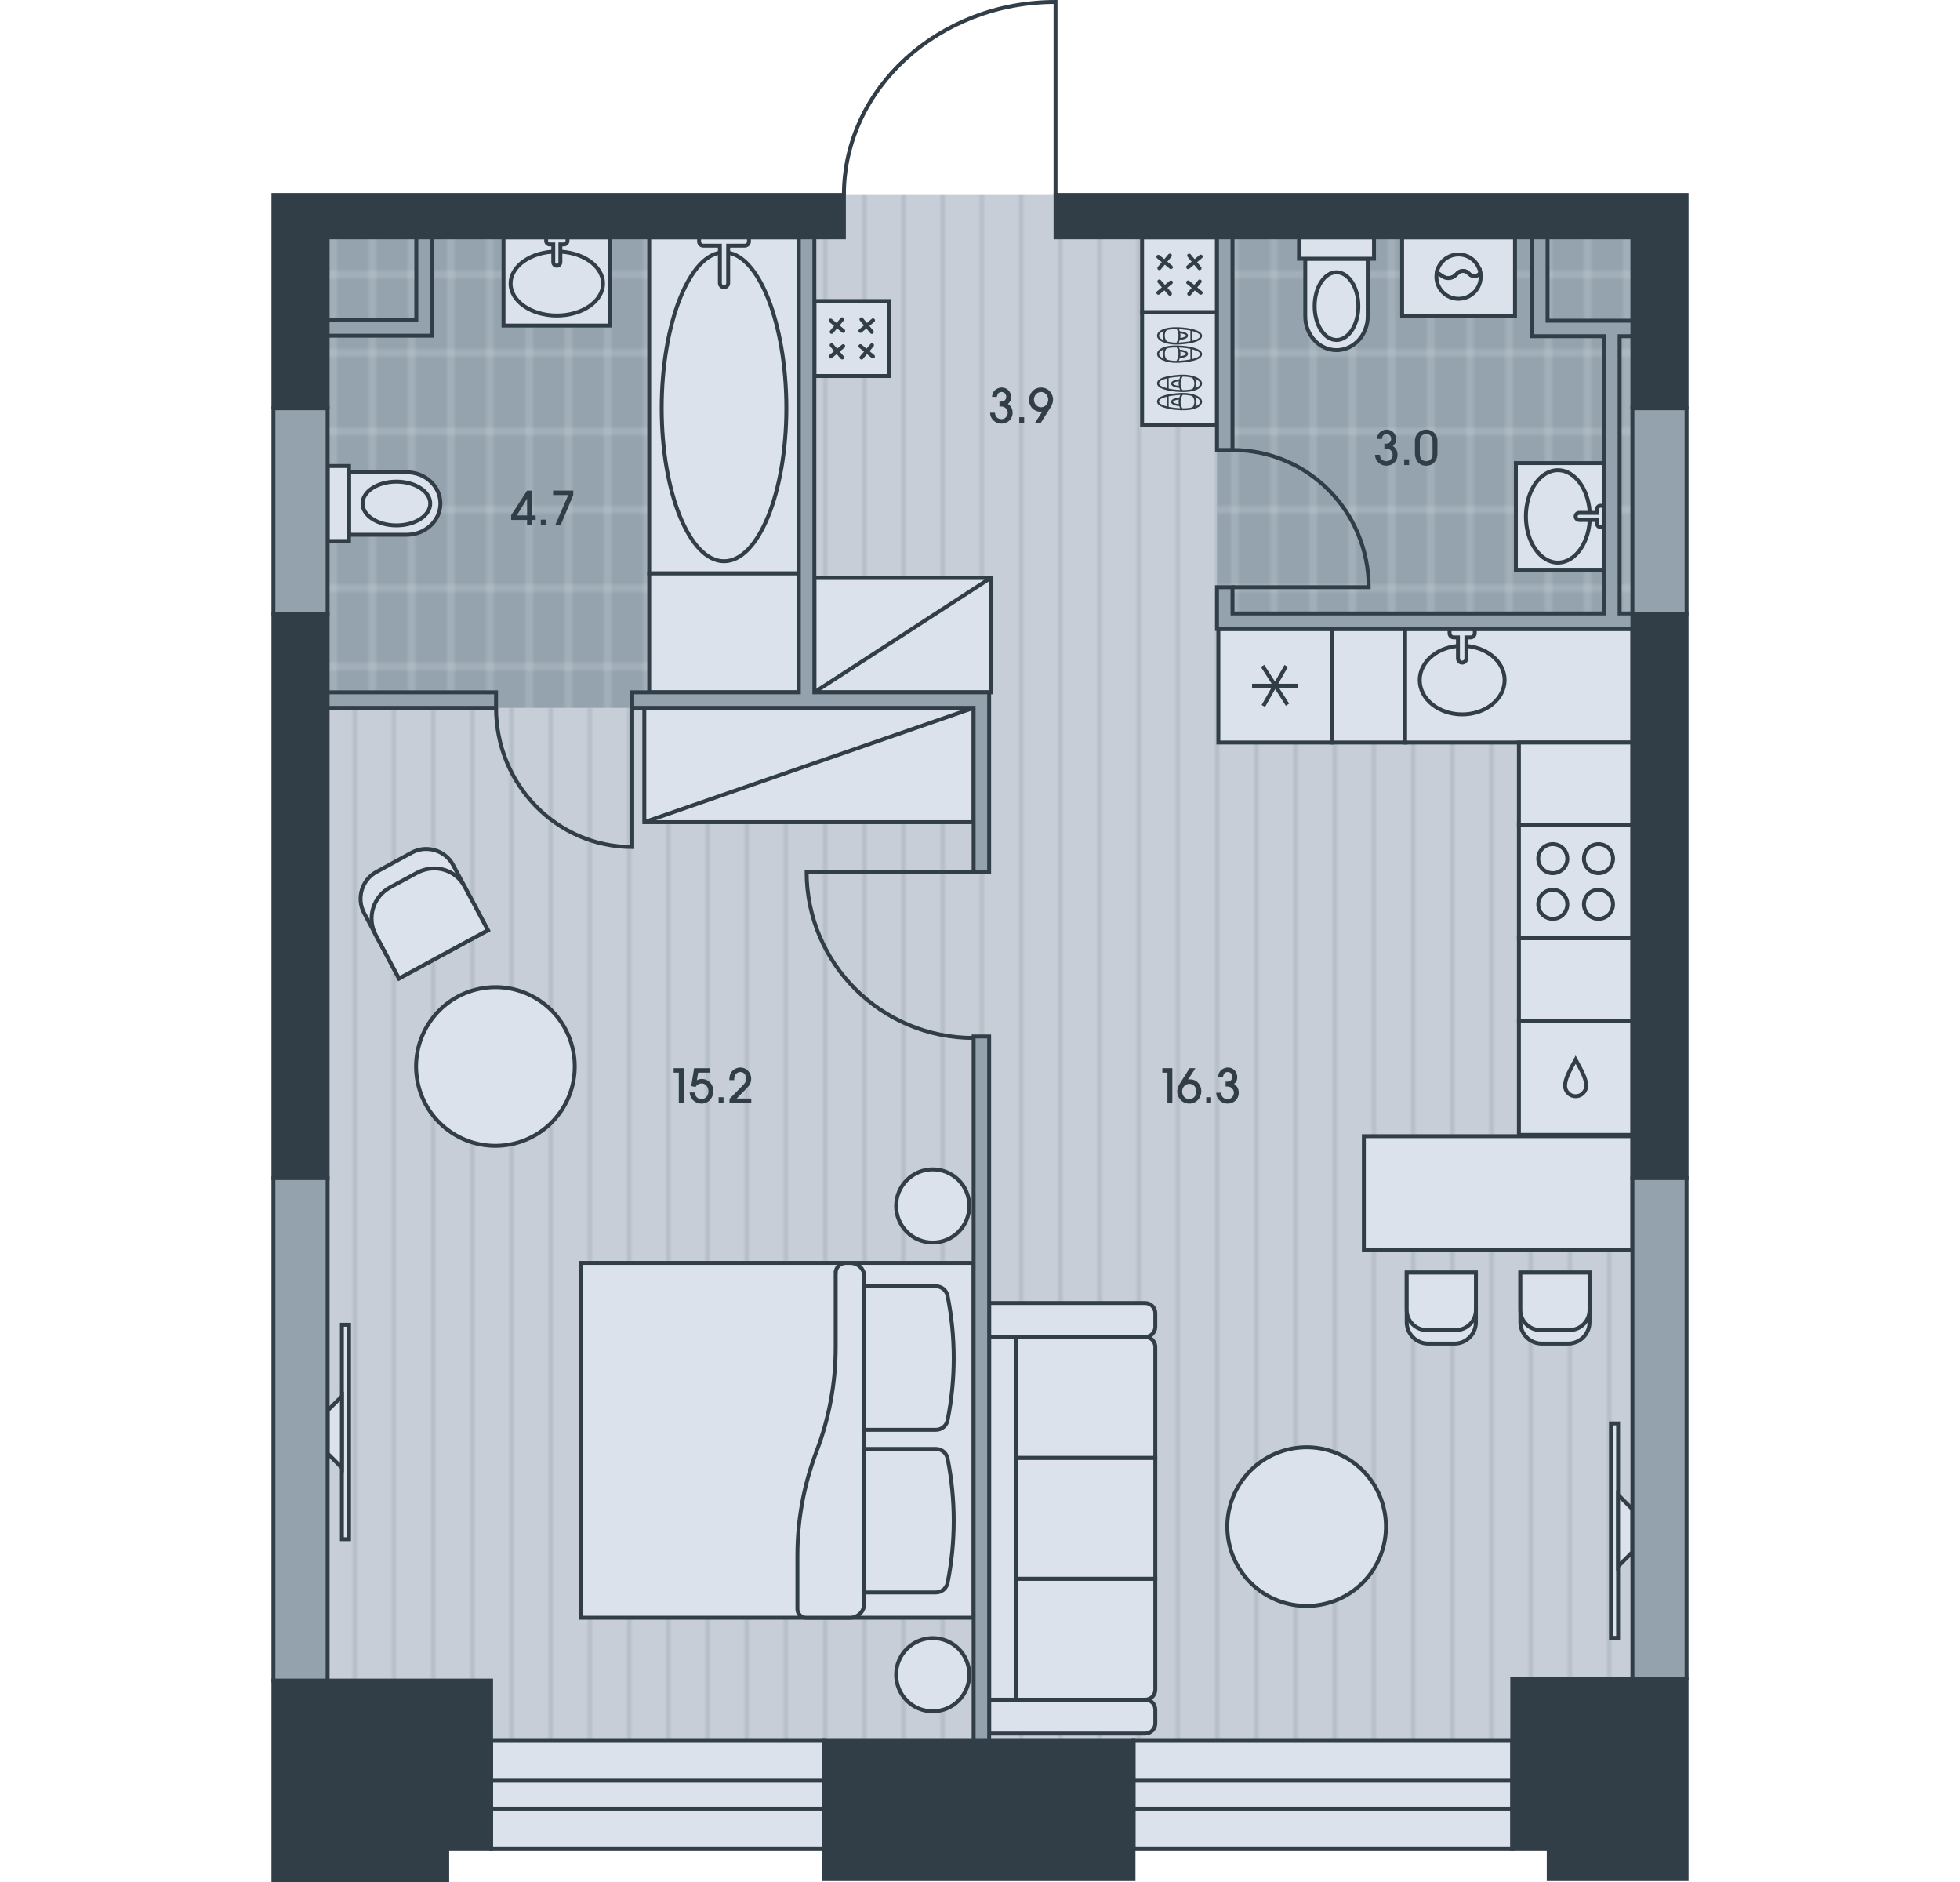 <?xml version="1.0" encoding="utf-8"?>
<!-- Generator: Adobe Illustrator 26.0.2, SVG Export Plug-In . SVG Version: 6.00 Build 0)  -->
<svg version="1.1" id="Flat_10" xmlns="http://www.w3.org/2000/svg" xmlns:xlink="http://www.w3.org/1999/xlink" x="0px"
	 y="0px" viewBox="0 0 500 480" style="enable-background:new 0 0 500 480;" xml:space="preserve">
<style type="text/css">
	.st0{fill:none;}
	.st1{fill:#C8CED7;}
	.st2{opacity:0.5;fill:none;stroke:#95A3AE;stroke-width:0.75;enable-background:new    ;}
	.st3{fill:#95A3AE;}
	.st4{opacity:0.5;fill:none;stroke:#DCE2EB;stroke-width:0.75;enable-background:new    ;}
	.st5{fill-rule:evenodd;clip-rule:evenodd;fill:url(#floor);}
	.st6{fill-rule:evenodd;clip-rule:evenodd;fill:url(#wet_floor);}
	.st7{fill-rule:evenodd;clip-rule:evenodd;fill:#DCE2EB;stroke:#313E48;stroke-miterlimit:22.926;}
	
		.st8{fill-rule:evenodd;clip-rule:evenodd;fill:none;stroke:#313E48;stroke-linecap:round;stroke-linejoin:round;stroke-miterlimit:22.926;}
	.st9{fill-rule:evenodd;clip-rule:evenodd;fill:none;stroke:#313E48;stroke-width:0.5;stroke-miterlimit:22.926;}
	.st10{fill-rule:evenodd;clip-rule:evenodd;fill:#313E48;stroke:#313E48;stroke-miterlimit:22.926;}
	.st11{fill-rule:evenodd;clip-rule:evenodd;fill:#94A2AD;stroke:#313E48;stroke-miterlimit:22.926;}
	.st12{fill-rule:evenodd;clip-rule:evenodd;fill:none;stroke:#313E48;stroke-miterlimit:22.926;}
	.st13{fill:#313E48;}
</style>
<pattern  width="30" height="50" patternUnits="userSpaceOnUse" id="floor" viewBox="0 -50 30 50" style="overflow:visible;">
	<g>
		<rect y="-50" class="st0" width="30" height="50"/>
		<rect x="0" y="-50" class="st1" width="30" height="50"/>
		<line class="st2" x1="0.375" y1="0" x2="0.375" y2="-50"/>
		<line class="st2" x1="10.375" y1="0" x2="10.375" y2="-50"/>
		<line class="st2" x1="20.375" y1="0" x2="20.375" y2="-50"/>
	</g>
</pattern>
<pattern  width="30" height="60" patternUnits="userSpaceOnUse" id="wet_floor" viewBox="0 -60 30 60" style="overflow:visible;">
	<g>
		<rect y="-60" class="st0" width="30" height="60"/>
		<rect y="-60" class="st3" width="30" height="60"/>
		<line class="st4" x1="5" y1="0" x2="5" y2="-60"/>
		<line class="st4" x1="15" y1="0" x2="15" y2="-60"/>
		<line class="st4" x1="25" y1="0" x2="25" y2="-60"/>
		<line class="st4" x1="30" y1="-50" x2="0" y2="-50"/>
		<line class="st4" x1="30" y1="-10" x2="0" y2="-10"/>
		<line class="st4" x1="30" y1="-30" x2="0" y2="-30"/>
	</g>
</pattern>
<rect id="Floor_00000070095598890577709290000016429676892477859006_" x="69.747" y="49.724" class="st5" width="360.503" height="421.742"/>
<g id="Wet_Floor_00000179611342009757845730000002935142226299058308_">
	<rect x="310.455" y="57.161" class="st6" width="109.299" height="101.277"/>
	<rect x="79.417" y="56.688" class="st6" width="126.208" height="123.844"/>
</g>
<g id="Furniture_00000091002891175257047180000013223204318454532503_">
	<g id="Room_00000068640347894050284270000002204744617552289214_">
		<g>
			<rect x="148.258" y="322.108" class="st7" width="100.113" height="90.498"/>
			<path class="st7" d="M213.183,324.642c0-1.473,1.194-2.533,2.666-2.533h0.992c2.021,0,3.66,1.505,3.66,3.527l0,83.312
				c0,2.022-1.638,3.66-3.66,3.66h-11.211c-1.22,0-2.208-0.988-2.208-2.207v-13.725c0-9.061,1.655-18.047,4.88-26.515
				c3.226-8.469,4.88-17.455,4.88-26.516V324.642z"/>
			<path class="st7" d="M220.501,328.074v36.596h18.252c1.446,0,2.691-1.02,2.975-2.438c2.093-10.469,2.093-21.251,0-31.72
				c-0.284-1.418-1.528-2.438-2.975-2.438H220.501z"/>
			<path class="st7" d="M220.501,369.55l0,36.597h18.252c1.446,0,2.691-1.02,2.975-2.439c2.093-10.469,2.093-21.25,0-31.719
				c-0.284-1.419-1.528-2.439-2.975-2.439H220.501z"/>
			<path class="st7" d="M237.938,417.796c5.155,0,9.334,4.18,9.334,9.334c0,5.156-4.178,9.334-9.334,9.334
				c-5.156,0-9.334-4.178-9.334-9.334C228.604,421.976,232.782,417.796,237.938,417.796z"/>
			<path class="st7" d="M237.938,298.248c5.155,0,9.334,4.18,9.334,9.335c0,5.155-4.178,9.334-9.334,9.334
				c-5.156,0-9.334-4.18-9.334-9.334C228.604,302.427,232.782,298.248,237.938,298.248z"/>
		</g>
		<path class="st7" d="M110.607,259.334c7-8.712,19.738-10.099,28.45-3.099c8.712,7,10.099,19.738,3.099,28.45
			c-7,8.712-19.738,10.099-28.45,3.098C104.994,280.783,103.607,268.045,110.607,259.334z"/>
		<path class="st7" d="M317.55,376.686c7-8.712,19.738-10.099,28.45-3.099c8.712,7,10.099,19.738,3.099,28.45
			c-7,8.712-19.738,10.099-28.45,3.098C311.937,398.135,310.549,385.398,317.55,376.686z"/>
		<g>
			<path class="st7" d="M124.464,237.245l-8.895-16.672c-2.006-3.736-6.773-5.139-10.508-3.133l-9.04,4.935
				c-3.734,2.007-5.139,6.773-3.132,10.508l8.895,16.672L124.464,237.245z"/>
			<path class="st7" d="M124.464,237.245l-5.946-11.142c-2.333-4.385-7.715-5.852-12.1-3.519l-6.82,3.687
				c-4.385,2.333-6.092,7.776-3.76,12.16l5.945,11.124L124.464,237.245z"/>
		</g>
		<g>
			<rect x="164.362" y="180.532" class="st7" width="84.009" height="29.161"/>
			<line class="st7" x1="164.362" y1="209.693" x2="248.37" y2="180.532"/>
		</g>
		<g>
			<rect x="207.742" y="147.412" class="st7" width="44.961" height="29.161"/>
			<line class="st7" x1="207.742" y1="176.573" x2="252.703" y2="147.412"/>
		</g>
		<g>
			<rect x="410.961" y="363.04" class="st7" width="1.823" height="54.693"/>
			<polygon class="st7" points="416.431,384.916 412.785,381.27 412.785,399.501 416.431,395.855 			"/>
		</g>
		<g>
			<rect x="87.219" y="337.884" class="st7" width="1.823" height="54.693"/>
			<polygon class="st7" points="83.573,370.701 87.219,374.347 87.219,356.116 83.573,359.762 			"/>
		</g>
		<g>
			<path class="st7" d="M292.136,332.345h-39.807v8.642h39.807c1.409,0,2.583-1.167,2.583-2.569v-3.504
				C294.719,333.513,293.545,332.345,292.136,332.345z"/>
			<path class="st7" d="M292.136,433.494h-39.807v8.643h39.807c1.409,0,2.583-1.168,2.583-2.569v-3.504
				C294.719,434.545,293.545,433.494,292.136,433.494z"/>
			<path class="st7" d="M294.719,402.658h-35.463v30.836h32.911c1.403,0,2.552-1.148,2.552-2.552V402.658z"/>
			<rect x="259.258" y="371.821" class="st7" width="35.463" height="30.836"/>
			<path class="st7" d="M294.719,371.823h-35.463v-30.836h32.911c1.403,0,2.552,1.148,2.552,2.552V371.823z"/>
			<rect x="252.33" y="340.989" class="st7" width="6.928" height="92.505"/>
		</g>
		<g>
			<rect x="207.742" y="76.79" class="st7" width="19.112" height="19.112"/>
			<g>
				<g>
					<line class="st8" x1="211.897" y1="90.931" x2="215.101" y2="88.292"/>
					<line class="st8" x1="212.148" y1="88.041" x2="214.849" y2="91.183"/>
				</g>
				<g>
					<line class="st8" x1="212.148" y1="84.649" x2="214.84" y2="81.437"/>
					<line class="st8" x1="211.897" y1="81.758" x2="215.101" y2="84.398"/>
				</g>
				<g>
					<line class="st8" x1="219.749" y1="81.445" x2="222.403" y2="84.667"/>
					<line class="st8" x1="219.498" y1="84.398" x2="222.71" y2="81.706"/>
				</g>
				<g>
					<line class="st8" x1="219.498" y1="88.292" x2="222.702" y2="90.931"/>
					<line class="st8" x1="219.772" y1="91.205" x2="222.451" y2="88.041"/>
				</g>
			</g>
		</g>
		<g>
			<rect x="291.343" y="60.533" class="st7" width="19.112" height="19.112"/>
			<g>
				<g>
					<line class="st8" x1="295.499" y1="74.674" x2="298.702" y2="72.035"/>
					<line class="st8" x1="295.749" y1="71.784" x2="298.45" y2="74.926"/>
				</g>
				<g>
					<line class="st8" x1="295.749" y1="68.392" x2="298.441" y2="65.18"/>
					<line class="st8" x1="295.499" y1="65.501" x2="298.702" y2="68.141"/>
				</g>
				<g>
					<line class="st8" x1="303.35" y1="65.188" x2="306.005" y2="68.41"/>
					<line class="st8" x1="303.099" y1="68.141" x2="306.312" y2="65.449"/>
				</g>
				<g>
					<line class="st8" x1="303.099" y1="72.035" x2="306.303" y2="74.674"/>
					<line class="st8" x1="303.373" y1="74.948" x2="306.052" y2="71.784"/>
				</g>
			</g>
		</g>
		<g>
			<rect x="291.35" y="79.645" class="st7" width="19.106" height="28.805"/>
			<g>
				<g>
					<g>
						<path class="st9" d="M300.696,100.501c-3.481,0.274-5.274,0.904-5.285,1.946c-0.012,1.042,2.635,1.844,5.967,1.939
							c3.331,0.095,5.008-0.885,5.019-1.927C306.408,101.418,304.177,100.227,300.696,100.501z"/>
						<line class="st9" x1="297.881" y1="103.974" x2="297.868" y2="100.877"/>
						<path class="st9" d="M301.471,104.388c-0.736-1.228-0.764-2.528,0.054-3.925"/>
						<path class="st9" d="M304.261,104.136c0.892-0.726,0.908-2.501-0.015-3.354"/>
						<path class="st9" d="M301.03,101.628c-1.17,0.062-2.039,0.43-2.039,0.864c0,0.433,0.867,0.801,2.035,0.864"/>
					</g>
					<g>
						<path class="st9" d="M300.696,95.844c-3.481,0.274-5.274,0.904-5.285,1.946c-0.012,1.042,2.635,1.844,5.967,1.939
							c3.331,0.095,5.008-0.885,5.019-1.927C306.408,96.76,304.177,95.57,300.696,95.844z"/>
						<line class="st9" x1="297.881" y1="99.316" x2="297.868" y2="96.22"/>
						<path class="st9" d="M301.471,99.731c-0.736-1.228-0.764-2.528,0.054-3.925"/>
						<path class="st9" d="M304.261,99.479c0.892-0.726,0.908-2.501-0.015-3.354"/>
						<path class="st9" d="M301.03,96.971c-1.17,0.062-2.039,0.43-2.039,0.864c0,0.433,0.867,0.801,2.035,0.864"/>
					</g>
				</g>
				<g>
					<g>
						<path class="st9" d="M301.111,87.595c3.481-0.274,5.274-0.904,5.285-1.946c0.011-1.042-2.635-1.844-5.967-1.939
							c-3.331-0.095-5.008,0.885-5.019,1.927C295.399,86.678,297.63,87.869,301.111,87.595z"/>
						<line class="st9" x1="303.926" y1="84.122" x2="303.938" y2="87.219"/>
						<path class="st9" d="M300.336,83.708c0.736,1.228,0.764,2.528-0.054,3.925"/>
						<path class="st9" d="M297.546,83.96c-0.892,0.726-0.909,2.501,0.015,3.354"/>
						<path class="st9" d="M300.777,86.467c1.17-0.062,2.039-0.43,2.039-0.864c0-0.433-0.867-0.801-2.035-0.864"/>
					</g>
					<g>
						<path class="st9" d="M301.111,92.252c3.481-0.274,5.274-0.904,5.285-1.946c0.011-1.042-2.635-1.844-5.967-1.939
							c-3.331-0.095-5.008,0.885-5.019,1.927C295.399,91.335,297.63,92.526,301.111,92.252z"/>
						<line class="st9" x1="303.926" y1="88.779" x2="303.938" y2="91.876"/>
						<path class="st9" d="M300.336,88.365c0.736,1.228,0.764,2.528-0.054,3.925"/>
						<path class="st9" d="M297.546,88.617c-0.892,0.726-0.909,2.501,0.015,3.354"/>
						<path class="st9" d="M300.777,91.125c1.17-0.062,2.039-0.43,2.039-0.864c0-0.433-0.867-0.801-2.035-0.864"/>
					</g>
				</g>
			</g>
		</g>
	</g>
	<g id="Kitchen_00000047748957010314584860000014693872834944947355_">
		<g>
			<polygon class="st7" points="416.427,318.746 416.427,289.783 377.161,289.783 350.331,289.783 347.925,289.783 347.925,318.746 
							"/>
			<g>
				<g>
					<path class="st7" d="M376.505,324.577v12.656c0,2.997-2.456,5.456-5.459,5.456h-6.729c-3.003,0-5.459-2.459-5.459-5.456
						v-12.656H376.505z"/>
					<path class="st7" d="M376.505,324.577v9.554c0,2.806-2.297,5.105-5.104,5.105h-7.44c-2.806,0-5.104-2.299-5.104-5.105v-9.554
						H376.505z"/>
				</g>
				<g>
					<path class="st7" d="M405.494,324.577v12.656c0,2.997-2.456,5.456-5.459,5.456h-6.729c-3.003,0-5.459-2.459-5.459-5.456
						v-12.656H405.494z"/>
					<path class="st7" d="M405.494,324.577v9.554c0,2.806-2.297,5.105-5.104,5.105h-7.44c-2.806,0-5.104-2.299-5.104-5.105v-9.554
						H405.494z"/>
				</g>
			</g>
		</g>
		<g>
			<rect x="339.757" y="160.418" class="st7" width="18.81" height="28.952"/>
			<g>
				<rect x="310.805" y="160.418" class="st7" width="28.952" height="28.952"/>
				<g>
					
						<rect x="325.277" y="169.518" transform="matrix(0.841 -0.541 0.541 0.841 -42.914 203.675)" class="st7" width="0.006" height="10.752"/>
					<rect x="319.905" y="174.891" class="st7" width="10.751" height="0.006"/>
					
						<rect x="319.905" y="174.891" transform="matrix(0.496 -0.868 0.868 0.496 12.046 370.545)" class="st7" width="10.752" height="0.006"/>
				</g>
			</g>
			<g>
				<rect x="387.472" y="260.43" class="st7" width="28.952" height="29.025"/>
				<path class="st7" d="M401.948,279.591c1.348,0,2.097-0.898,2.418-1.499c1.114-2.077-1.458-5.932-2.418-7.799
					c-0.96,1.868-3.532,5.722-2.419,7.799C399.851,278.693,400.6,279.591,401.948,279.591z"/>
			</g>
			<g>
				<rect x="358.447" y="160.418" class="st7" width="57.981" height="28.952"/>
				<path class="st7" d="M373,182.2c-5.98,0-10.828-3.916-10.828-8.747c0-4.83,4.848-8.746,10.828-8.746
					c5.981,0,10.83,3.916,10.83,8.746C383.829,178.284,378.981,182.2,373,182.2z"/>
				<path class="st7" d="M373,160.418h3.217v1.073c0,0.592-0.479,1.073-1.072,1.073h-1.072v5.361c0,0.592-0.48,1.072-1.073,1.072
					c-0.591,0-1.072-0.48-1.072-1.072v-5.361h-1.073c-0.591,0-1.072-0.481-1.072-1.073v-1.073H373z"/>
			</g>
			<g>
				<rect x="387.472" y="210.343" class="st7" width="28.952" height="28.952"/>
				<path class="st7" d="M411.482,230.645c0-2.047-1.659-3.707-3.707-3.707c-2.048,0-3.707,1.66-3.707,3.707
					c0,2.048,1.66,3.707,3.707,3.707C409.823,234.352,411.482,232.693,411.482,230.645z"/>
				<path class="st7" d="M399.83,230.645c0-2.047-1.66-3.707-3.708-3.707c-2.047,0-3.707,1.66-3.707,3.707
					c0,2.048,1.66,3.707,3.707,3.707C398.17,234.352,399.83,232.693,399.83,230.645z"/>
				<path class="st7" d="M411.482,218.993c0-2.047-1.659-3.707-3.707-3.707c-2.048,0-3.707,1.66-3.707,3.707
					c0,2.048,1.66,3.707,3.707,3.707C409.823,222.7,411.482,221.04,411.482,218.993z"/>
				<path class="st7" d="M399.83,218.993c0-2.047-1.66-3.707-3.709-3.707c-2.047,0-3.707,1.66-3.707,3.707
					c0,2.048,1.66,3.707,3.707,3.707C398.17,222.7,399.83,221.04,399.83,218.993z"/>
			</g>
			<rect x="387.472" y="239.295" class="st7" width="28.952" height="21.135"/>
			<rect x="387.472" y="189.37" class="st7" width="28.952" height="20.973"/>
		</g>
	</g>
	<g id="Bathroom_00000008134161952131680810000008761815809742148746_">
		<g>
			<path class="st7" d="M332.972,80.67c0,4.769,3.569,8.634,7.972,8.634c4.402,0,7.971-3.865,7.971-8.634V65.992h-15.942V80.67z"/>
			<path class="st7" d="M340.943,86.714c3.081,0,5.58-3.866,5.58-8.634s-2.499-8.634-5.58-8.634c-3.082,0-5.58,3.866-5.58,8.634
				S337.862,86.714,340.943,86.714z"/>
			<rect x="331.377" y="60.533" class="st7" width="19.132" height="5.459"/>
		</g>
		<g>
			<path class="st7" d="M103.71,136.393c4.769,0,8.634-3.569,8.634-7.972c0-4.402-3.865-7.971-8.634-7.971H89.032l0,15.942H103.71z"
				/>
			<path class="st7" d="M109.754,128.422c0-3.081-3.866-5.58-8.634-5.58s-8.634,2.499-8.634,5.58c0,3.082,3.866,5.58,8.634,5.58
				C105.888,134.002,109.754,131.503,109.754,128.422z"/>
			<rect x="83.573" y="118.856" class="st7" width="5.459" height="19.132"/>
		</g>
		<g>
			<rect x="386.701" y="118.111" class="st7" width="22.504" height="27.2"/>
			<path class="st7" d="M397.418,119.924c-4.506,0-8.16,5.277-8.16,11.787c0,6.509,3.654,11.787,8.16,11.787
				c4.507,0,8.16-5.277,8.16-11.787C405.578,125.201,401.926,119.924,397.418,119.924z"/>
			<path class="st7" d="M409.205,134.431h-0.906c-0.5,0-0.906-0.406-0.906-0.906v-0.908h-4.533c-0.501,0-0.907-0.406-0.907-0.906
				c0-0.5,0.406-0.906,0.907-0.906h4.533v-0.906c0-0.5,0.406-0.906,0.906-0.906h0.906V134.431z"/>
		</g>
		<g>
			<rect x="128.446" y="60.533" class="st7" width="27.2" height="22.504"/>
			<path class="st7" d="M130.258,72.32c0,4.506,5.277,8.16,11.787,8.16c6.509,0,11.787-3.654,11.787-8.16
				c0-4.507-5.277-8.16-11.787-8.16C135.536,64.16,130.258,67.812,130.258,72.32z"/>
			<path class="st7" d="M144.765,60.533v0.906c0,0.5-0.406,0.906-0.906,0.906h-0.908v4.533c0,0.501-0.406,0.907-0.906,0.907
				c-0.5,0-0.906-0.406-0.906-0.907v-4.533l-0.906,0c-0.5,0-0.906-0.406-0.906-0.906v-0.906H144.765z"/>
		</g>
		<g>
			<rect x="357.681" y="60.533" class="st7" width="28.798" height="20.054"/>
			<path class="st7" d="M372.079,64.908c-2.757,0-5.053,1.975-5.55,4.588l1.507,1.005c1.036,0.691,2.417,0.555,3.299-0.327
				l0.497-0.498c0.763-0.761,1.997-0.759,2.757,0.002l0.224,0.225c0.836,0.835,2.217,0.66,2.835-0.316
				C377.187,66.928,374.87,64.908,372.079,64.908z"/>
			<path class="st7" d="M371.335,70.174c-0.882,0.882-2.264,1.018-3.299,0.327l-1.507-1.005c-0.066,0.345-0.1,0.701-0.1,1.064
				c0,3.12,2.53,5.65,5.65,5.65c3.122,0,5.653-2.53,5.653-5.65c0-0.331-0.029-0.657-0.084-0.974
				c-0.618,0.977-1.999,1.151-2.835,0.316l-0.224-0.225c-0.76-0.762-1.994-0.763-2.757-0.002L371.335,70.174z"/>
		</g>
		<g>
			<g>
				<rect x="165.615" y="60.533" class="st7" width="38.167" height="85.719"/>
				<path class="st7" d="M200.603,104.097c0,21.566-7.12,39.051-15.903,39.051s-15.903-17.485-15.903-39.051
					c0-21.568,7.12-39.741,15.903-39.741S200.603,82.529,200.603,104.097z"/>
				<path class="st7" d="M184.699,60.533h-6.361v1.06c0,0.585,0.475,1.061,1.06,1.061h4.241v9.542c0,0.585,0.475,1.061,1.06,1.061
					c0.585,0,1.061-0.475,1.061-1.061v-9.542H190c0.585,0,1.061-0.475,1.061-1.061v-1.06H184.699z"/>
			</g>
			<rect x="165.616" y="146.253" class="st7" width="38.167" height="30.321"/>
		</g>
	</g>
</g>
<g id="Windows_00000071540415600430991970000011249297701300600999_">
	<g>
		<rect x="289.155" y="444.002" class="st7" width="96.623" height="27.464"/>
		<rect x="289.155" y="454.18" class="st7" width="96.623" height="7.11"/>
	</g>
	<g>
		<rect x="125.278" y="444.002" class="st7" width="84.956" height="27.464"/>
		<rect x="125.278" y="454.18" class="st7" width="84.956" height="7.11"/>
	</g>
</g>
<g id="Walls_00000170997708357965516660000008826075509123555756_">
	<g>
		<rect x="210.233" y="444.002" class="st10" width="78.922" height="35.257"/>
		<polygon class="st10" points="125.278,428.624 69.747,428.624 69.747,444.002 69.747,471.466 69.747,479.5 114.085,479.5 
			114.085,471.466 125.278,471.466 		"/>
		<polygon class="st10" points="83.573,49.723 71.315,49.723 69.747,49.723 69.747,103.75 83.573,103.75 83.573,60.533 
			86.347,60.533 215.278,60.533 215.278,49.723 		"/>
		<rect x="69.747" y="156.646" class="st10" width="13.826" height="143.822"/>
		<polygon class="st10" points="385.779,428.101 385.779,471.466 395.081,471.466 395.081,479.259 430.249,479.259 430.249,471.466 
			430.249,444.002 430.249,428.101 		"/>
		<polygon class="st10" points="416.427,49.723 269.268,49.723 269.268,60.533 416.427,60.533 416.427,103.937 430.253,103.937 
			430.253,60.533 430.253,49.723 		"/>
		<rect x="416.427" y="156.646" class="st10" width="13.826" height="143.822"/>
	</g>
	<g>
		<rect x="69.747" y="300.468" class="st11" width="13.826" height="128.156"/>
		<polygon class="st11" points="106.202,60.533 106.202,81.669 83.573,81.669 83.573,85.629 106.202,85.629 110.162,85.629 
			110.162,81.669 110.162,60.533 		"/>
		<rect x="310.455" y="60.533" class="st11" width="3.959" height="54.24"/>
		<rect x="69.747" y="104.125" class="st11" width="13.826" height="52.521"/>
		<rect x="83.573" y="176.573" class="st11" width="42.967" height="3.959"/>
		<polygon class="st11" points="416.427,85.754 416.427,81.794 394.782,81.794 394.782,60.533 390.822,60.533 390.822,81.794 
			390.822,85.754 394.782,85.754 409.205,85.754 409.205,156.459 314.414,156.459 314.414,149.769 310.455,149.769 310.455,156.459 
			310.455,160.418 314.414,160.418 416.427,160.418 416.427,156.459 413.165,156.459 413.165,85.754 		"/>
		<polygon class="st11" points="248.37,176.573 207.742,176.573 207.742,60.533 203.783,60.533 203.783,176.573 161.288,176.573 
			161.288,180.532 248.37,180.532 248.37,222.317 252.33,222.317 252.33,180.532 252.33,176.573 		"/>
		<rect x="248.37" y="264.351" class="st11" width="3.96" height="179.652"/>
		<rect x="416.431" y="300.468" class="st11" width="13.819" height="127.633"/>
		<rect x="416.427" y="104.125" class="st11" width="13.826" height="52.521"/>
	</g>
</g>
<g id="Doors_00000183207370897109291300000009987613809543925933_">
	<path class="st12" d="M215.278,49.723c0-27.163,24.251-49.223,53.99-49.223v49.223"/>
	<path class="st12" d="M314.415,114.773c19.167,0,34.748,15.646,34.748,34.996h-34.748"/>
	<path class="st12" d="M126.54,180.532c0,19.58,15.536,35.496,34.748,35.496v-35.496"/>
	<path class="st12" d="M248.37,264.725c-23.548,0-42.608-18.986-42.608-42.408h42.608"/>
</g>
<g id="Numbers_00000169527338766723880780000002665967727108347529_">
	<g>
		<path class="st13" d="M253.823,105.264c0.061,1.571,1.416,1.643,1.655,1.643c1.008,0,1.596-0.875,1.596-1.631
			c0-0.972-0.792-1.595-1.655-1.595h-0.456v-1.247h0.432c1.296,0,1.296-1.188,1.296-1.235c0-0.636-0.468-1.224-1.188-1.224
			c-0.24,0-1.056,0.06-1.188,1.248h-1.247c0.132-2.015,1.835-2.387,2.471-2.387c1.391,0,2.398,1.055,2.398,2.458
			c0,0.959-0.408,1.355-0.815,1.727c1.02,0.636,1.199,1.667,1.199,2.207c0,1.775-1.344,2.818-2.879,2.818
			c-1.486,0-2.866-1.151-2.866-2.783H253.823z"/>
		<path class="st13" d="M260.016,107.879v-1.463h1.248v1.463H260.016z"/>
		<path class="st13" d="M264.011,107.879l1.883-2.915c-0.203,0.036-0.335,0.048-0.516,0.048c-1.475,0-2.866-1.164-2.866-2.999
			c0-1.715,1.271-3.178,3.047-3.178c2.158,0,3.082,1.895,3.082,3.01c0,0.768-0.264,1.475-0.684,2.135l-2.471,3.898H264.011z
			 M265.57,99.975c-1.067,0-1.812,0.936-1.812,1.919c0,1.056,0.78,1.979,1.8,1.979c1.15,0,1.835-1.031,1.835-1.895
			C267.394,100.863,266.613,99.975,265.57,99.975z"/>
	</g>
	<g>
		<path class="st13" d="M352.02,115.996c0.061,1.571,1.416,1.643,1.655,1.643c1.008,0,1.596-0.875,1.596-1.631
			c0-0.972-0.792-1.595-1.655-1.595h-0.456v-1.247h0.432c1.296,0,1.296-1.188,1.296-1.235c0-0.636-0.468-1.224-1.188-1.224
			c-0.24,0-1.056,0.06-1.188,1.248h-1.247c0.132-2.015,1.835-2.387,2.471-2.387c1.391,0,2.398,1.055,2.398,2.458
			c0,0.959-0.408,1.355-0.815,1.727c1.02,0.636,1.199,1.667,1.199,2.207c0,1.775-1.344,2.818-2.879,2.818
			c-1.486,0-2.866-1.151-2.866-2.783H352.02z"/>
		<path class="st13" d="M358.212,118.61v-1.463h1.248v1.463H358.212z"/>
		<path class="st13" d="M366.692,115.756c0,1.511-0.936,3.022-2.89,3.022c-2.039,0-2.854-1.715-2.854-3.118v-3.095
			c0-2.254,1.774-3.01,2.902-3.01c1.319,0,2.842,0.996,2.842,2.927V115.756z M365.445,112.482c0-1.56-1.14-1.787-1.607-1.787
			c-0.623,0-1.643,0.36-1.643,1.787v3.274c0,1.835,1.427,1.883,1.655,1.883c0.491,0,0.899-0.228,1.199-0.563
			c0.396-0.468,0.396-0.852,0.396-1.319V112.482z"/>
	</g>
	<g>
		<path class="st13" d="M174.406,281.309h-1.247v-7.735h-1.308v-1.14h2.555V281.309z"/>
		<path class="st13" d="M181.125,272.434v1.14h-3.022l-0.335,1.967c0.18-0.108,0.527-0.36,1.235-0.36
			c1.775,0,2.974,1.392,2.974,3.118c0,1.644-1.188,3.179-3.034,3.179c-1.667,0-2.867-1.199-3.022-2.854h1.248
			c0.192,0.995,0.792,1.715,1.787,1.715c0.912,0,1.775-0.827,1.775-1.942c0-1.056-0.648-2.075-1.727-2.075
			c-0.996,0-1.403,0.636-1.595,0.924l-1.08-0.252l0.744-4.558H181.125z"/>
		<path class="st13" d="M183.324,281.309v-1.463h1.247v1.463H183.324z"/>
		<path class="st13" d="M186.096,281.309v-1.043l3.49-3.551c0.432-0.432,0.803-0.911,0.803-1.619c0-0.815-0.551-1.69-1.511-1.69
			c-0.684,0-1.583,0.491-1.583,1.847v0.228h-1.247c-0.036-2.626,1.871-3.214,2.782-3.214c1.703,0,2.807,1.392,2.807,2.866
			c0,1.176-0.624,1.896-1.235,2.507l-2.471,2.53h3.718v1.14H186.096z"/>
	</g>
	<g>
		<path class="st13" d="M299.066,281.309h-1.248v-7.735h-1.307v-1.14h2.555V281.309z"/>
		<path class="st13" d="M304.958,272.434l-1.883,2.914c0.204-0.036,0.323-0.06,0.527-0.06c1.679,0,2.854,1.367,2.854,2.998
			c0,1.763-1.283,3.19-3.059,3.19c-2.146,0-3.082-1.883-3.082-3.022c0-1.079,0.516-1.835,0.672-2.123l2.494-3.897H304.958z
			 M303.398,280.337c1.056,0,1.812-0.936,1.812-1.919c0-1.127-0.78-1.99-1.787-1.99c-1.008,0-1.859,0.863-1.859,1.906
			C301.563,279.438,302.331,280.337,303.398,280.337z"/>
		<path class="st13" d="M307.719,281.309v-1.463h1.248v1.463H307.719z"/>
		<path class="st13" d="M311.511,278.694c0.061,1.571,1.416,1.643,1.655,1.643c1.008,0,1.596-0.875,1.596-1.631
			c0-0.972-0.792-1.595-1.655-1.595h-0.456v-1.248h0.432c1.296,0,1.296-1.188,1.296-1.235c0-0.636-0.468-1.223-1.188-1.223
			c-0.24,0-1.056,0.06-1.188,1.247h-1.247c0.132-2.015,1.835-2.387,2.471-2.387c1.391,0,2.398,1.056,2.398,2.459
			c0,0.959-0.408,1.354-0.815,1.727c1.02,0.636,1.199,1.667,1.199,2.207c0,1.774-1.344,2.818-2.879,2.818
			c-1.486,0-2.866-1.151-2.866-2.782H311.511z"/>
	</g>
	<g>
		<path class="st13" d="M135.703,131.471h0.936v1.14h-0.936v1.391h-1.247v-1.391h-4.054v-1.211l4.054-6.272h1.247V131.471z
			 M134.456,131.471v-4.27h-0.024l-2.591,4.27H134.456z"/>
		<path class="st13" d="M137.962,134.001v-1.463h1.247v1.463H137.962z"/>
		<path class="st13" d="M146.239,125.126v1.139l-3.25,7.736h-1.391l3.346-7.736h-3.85v-1.139H146.239z"/>
	</g>
</g>
</svg>
